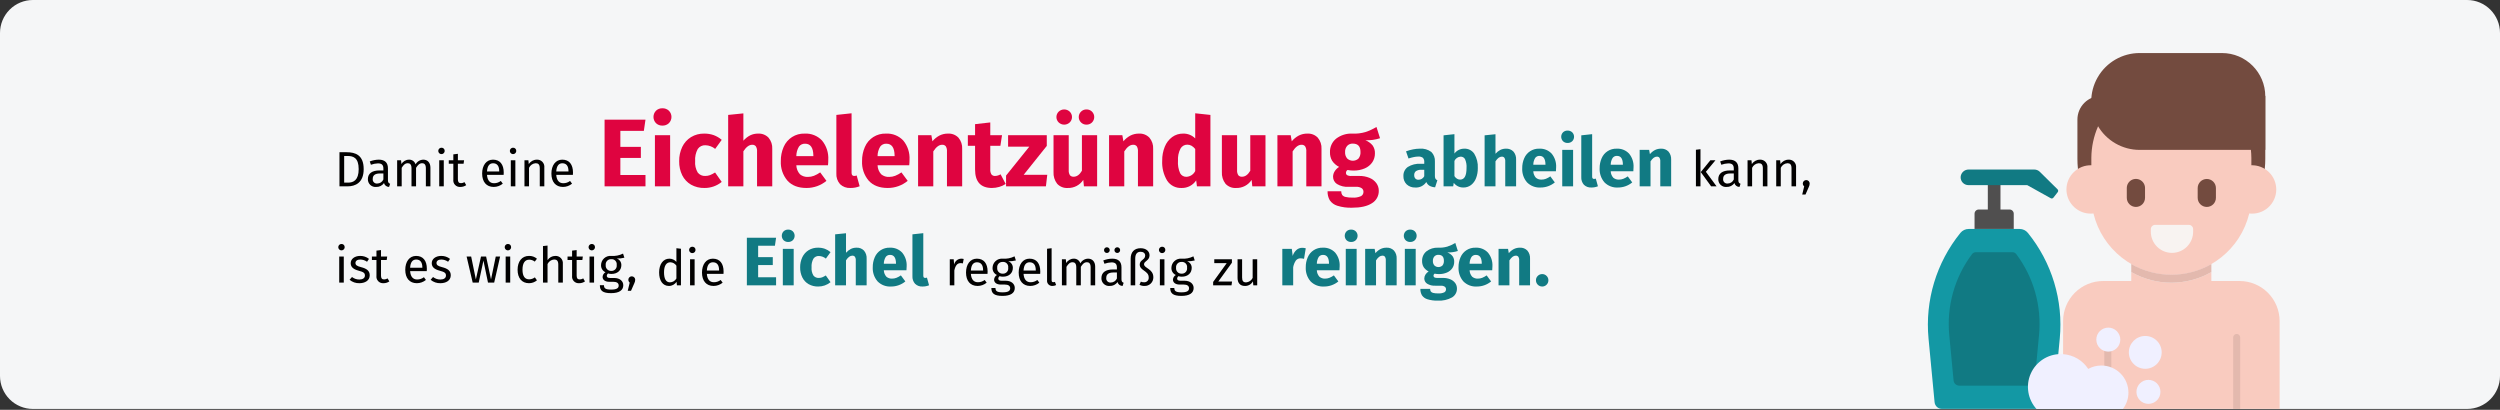 <?xml version="1.0" encoding="UTF-8"?>
<svg width="909px" height="149px" viewBox="0 0 909 149" version="1.1" xmlns="http://www.w3.org/2000/svg" xmlns:xlink="http://www.w3.org/1999/xlink">
    <rect x="0" y="0" width="909" height="149" fill="#333333" stroke="none"/>
    <title>eichelentzuendung-behandlung</title>
    <g id="Page-1" stroke="none" stroke-width="1" fill="none" fill-rule="evenodd">
        <g id="vorlage" transform="translate(0, -57351)" fill-rule="nonzero">
            <g id="eichelentzuendung-behandlung" transform="translate(0, 57351)">
                <path d="M909,12 L909,136.691 C909,143.318 903.639,148.689 897.026,148.691 L11.974,148.691 C8.798,148.691 5.752,147.428 3.506,145.177 C1.26,142.927 0,139.874 0,136.691 L0,12 C0,8.817 1.26,5.764 3.506,3.514 C5.752,1.263 8.798,0 11.974,0 L897.026,0 C903.639,0.002 909,5.373 909,12 Z" id="Path" fill="#F5F6F7"></path>
                <g id="Group" transform="translate(123, 39.368)">
                    <path d="M9.236,22.121 C9.236,27.181 6.084,28.387 3.402,28.387 L0.431,28.387 L0.431,15.982 L3.024,15.982 C6.193,15.982 9.236,16.972 9.236,22.121 Z M2.141,17.35 L2.141,27.037 L3.528,27.037 C5.472,27.037 7.416,26.208 7.416,22.121 C7.416,17.926 5.382,17.35 3.402,17.35 L2.141,17.35 Z" id="Shape" fill="#010000"></path>
                    <path d="M18.847,27.451 L18.47,28.603 C17.6,28.606 16.838,28.022 16.615,27.181 C15.985,28.116 14.913,28.654 13.788,28.603 C12.992,28.681 12.203,28.411 11.622,27.862 C11.042,27.313 10.728,26.539 10.762,25.741 C10.762,23.706 12.293,22.608 14.94,22.608 L16.398,22.608 L16.398,21.906 C16.398,20.537 15.732,20.033 14.418,20.033 C13.545,20.068 12.682,20.238 11.861,20.537 L11.447,19.331 C12.491,18.918 13.602,18.699 14.725,18.682 C17.011,18.682 18.056,19.853 18.056,21.834 L18.056,26.173 C18.055,27 18.361,27.271 18.847,27.451 Z M16.398,25.884 L16.398,23.705 L15.156,23.705 C13.41,23.705 12.527,24.354 12.527,25.65 C12.457,26.108 12.605,26.573 12.926,26.908 C13.246,27.243 13.704,27.41 14.166,27.361 C15.137,27.358 16.015,26.777 16.398,25.884 L16.398,25.884 Z" id="Shape" fill="#010000"></path>
                    <path d="M33.5,21.581 L33.5,28.387 L31.844,28.387 L31.844,21.815 C31.844,20.393 31.232,19.979 30.512,19.979 C29.486,19.979 28.927,20.645 28.279,21.653 L28.279,28.387 L26.623,28.387 L26.623,21.815 C26.623,20.393 26.01,19.979 25.291,19.979 C24.264,19.979 23.688,20.645 23.057,21.653 L23.057,28.387 L21.401,28.387 L21.401,18.898 L22.824,18.898 L22.967,20.285 C23.528,19.3 24.571,18.689 25.705,18.682 C26.801,18.635 27.788,19.341 28.1,20.393 C28.667,19.357 29.746,18.704 30.927,18.682 C32.474,18.682 33.5,19.798 33.5,21.581 Z" id="Path" fill="#010000"></path>
                    <path d="M38.681,15.477 C38.692,15.948 38.418,16.38 37.986,16.569 C37.554,16.758 37.05,16.667 36.712,16.339 C36.373,16.011 36.266,15.51 36.442,15.073 C36.617,14.635 37.04,14.347 37.511,14.343 C37.821,14.324 38.124,14.436 38.347,14.652 C38.569,14.867 38.691,15.167 38.681,15.477 L38.681,15.477 Z M38.358,28.387 L36.701,28.387 L36.701,18.898 L38.358,18.898 L38.358,28.387 Z" id="Shape" fill="#010000"></path>
                    <path d="M46.512,27.954 C45.889,28.388 45.146,28.615 44.387,28.603 C43.667,28.662 42.958,28.391 42.461,27.866 C41.964,27.341 41.732,26.619 41.831,25.903 L41.831,20.177 L40.174,20.177 L40.174,18.898 L41.831,18.898 L41.831,16.755 L43.487,16.558 L43.487,18.898 L45.738,18.898 L45.558,20.177 L43.486,20.177 L43.486,25.831 C43.486,26.785 43.793,27.235 44.621,27.235 C45.067,27.22 45.501,27.089 45.882,26.857 L46.512,27.954 Z" id="Path" fill="#010000"></path>
                    <path d="M60.121,24.21 L54.071,24.21 C54.233,26.407 55.259,27.252 56.627,27.252 C57.519,27.259 58.387,26.968 59.094,26.424 L59.814,27.414 C58.883,28.186 57.711,28.606 56.502,28.603 C53.855,28.603 52.306,26.748 52.306,23.741 C52.306,20.788 53.8,18.682 56.25,18.682 C58.806,18.682 60.157,20.464 60.157,23.363 C60.157,23.688 60.138,23.993 60.121,24.21 Z M58.518,22.877 C58.518,21.023 57.78,19.996 56.286,19.996 C55.025,19.996 54.197,20.879 54.071,22.986 L58.518,22.986 L58.518,22.877 Z" id="Shape" fill="#010000"></path>
                    <path d="M64.708,15.477 C64.72,15.948 64.445,16.38 64.013,16.569 C63.581,16.758 63.078,16.667 62.739,16.339 C62.401,16.011 62.294,15.51 62.469,15.073 C62.645,14.635 63.067,14.347 63.538,14.343 C63.848,14.324 64.151,14.436 64.374,14.652 C64.597,14.867 64.718,15.167 64.708,15.477 L64.708,15.477 Z M64.385,28.387 L62.728,28.387 L62.728,18.898 L64.385,18.898 L64.385,28.387 Z" id="Shape" fill="#010000"></path>
                    <path d="M74.916,21.581 L74.916,28.387 L73.26,28.387 L73.26,21.815 C73.26,20.393 72.683,19.979 71.765,19.979 C70.715,20.052 69.789,20.694 69.352,21.653 L69.352,28.387 L67.696,28.387 L67.696,18.898 L69.119,18.898 L69.262,20.303 C69.887,19.302 70.981,18.69 72.162,18.682 C72.933,18.63 73.688,18.924 74.221,19.484 C74.753,20.045 75.008,20.814 74.916,21.581 L74.916,21.581 Z" id="Path" fill="#010000"></path>
                    <path d="M85.302,24.21 L79.252,24.21 C79.414,26.407 80.441,27.252 81.809,27.252 C82.7,27.259 83.569,26.968 84.276,26.424 L84.996,27.414 C84.064,28.186 82.892,28.606 81.683,28.603 C79.037,28.603 77.488,26.748 77.488,23.741 C77.488,20.788 78.982,18.682 81.431,18.682 C83.988,18.682 85.338,20.464 85.338,23.363 C85.338,23.688 85.32,23.993 85.302,24.21 Z M83.7,22.877 C83.7,21.023 82.961,19.996 81.467,19.996 C80.206,19.996 79.378,20.879 79.252,22.986 L83.7,22.986 L83.7,22.877 Z" id="Shape" fill="#010000"></path>
                    <polygon id="Path" fill="#DF0440" points="111.699 4.132 111.103 8.227 102.563 8.227 102.563 14.037 110.018 14.037 110.018 18.061 102.563 18.061 102.563 24.257 111.699 24.257 111.699 28.387 96.824 28.387 96.824 4.132"></polygon>
                    <path d="M120.22,0.895 C121.457,2.146 121.457,4.159 120.22,5.41 C119.584,6.011 118.733,6.333 117.858,6.302 C116.987,6.335 116.14,6.013 115.512,5.41 C114.299,4.149 114.299,2.155 115.512,0.895 C116.14,0.291 116.987,-0.031 117.858,0.002 C118.733,-0.029 119.584,0.293 120.22,0.895 L120.22,0.895 Z M120.658,9.802 L120.658,28.387 L115.128,28.387 L115.128,9.802 L120.658,9.802 Z" id="Shape" fill="#DF0440"></path>
                    <path d="M136.512,9.767 C137.575,10.162 138.558,10.742 139.417,11.482 L137.037,14.772 C136.04,13.947 134.796,13.479 133.502,13.442 C132.395,13.378 131.334,13.895 130.702,14.807 C129.967,16.155 129.639,17.687 129.757,19.217 C129.629,20.67 129.96,22.127 130.702,23.382 C131.358,24.212 132.377,24.669 133.432,24.607 C134.017,24.615 134.599,24.514 135.147,24.31 C135.792,24.044 136.413,23.721 137.002,23.347 L139.417,26.777 C137.65,28.221 135.434,29.001 133.152,28.982 C131.44,29.027 129.747,28.61 128.252,27.775 C126.882,26.978 125.776,25.798 125.068,24.38 C124.29,22.785 123.906,21.027 123.948,19.253 C123.913,17.451 124.296,15.666 125.068,14.038 C125.767,12.573 126.872,11.34 128.252,10.485 C129.698,9.615 131.36,9.172 133.047,9.208 C134.226,9.19 135.399,9.38 136.512,9.767 L136.512,9.767 Z" id="Path" fill="#DF0440"></path>
                    <path d="M156.427,10.677 C157.397,11.827 157.886,13.306 157.792,14.807 L157.792,28.387 L152.262,28.387 L152.262,15.752 C152.329,15.072 152.169,14.39 151.807,13.81 C151.483,13.438 151.005,13.238 150.512,13.267 C149.392,13.267 148.319,14.06 147.292,15.647 L147.292,28.387 L141.762,28.387 L141.762,2.417 L147.292,1.857 L147.292,11.797 C147.978,10.999 148.81,10.34 149.742,9.854 C150.646,9.414 151.641,9.192 152.647,9.207 C154.06,9.128 155.438,9.664 156.427,10.677 L156.427,10.677 Z" id="Path" fill="#DF0440"></path>
                    <path d="M178.056,20.722 L166.541,20.722 C166.58,21.942 167.052,23.108 167.871,24.012 C168.686,24.682 169.724,25.02 170.777,24.957 C171.519,24.958 172.254,24.822 172.947,24.555 C173.751,24.231 174.514,23.813 175.221,23.312 L177.497,26.392 C175.457,28.073 172.894,28.989 170.251,28.982 C167.242,28.982 164.932,28.095 163.321,26.322 C161.635,24.337 160.771,21.783 160.906,19.182 C160.878,17.431 161.224,15.695 161.921,14.089 C163.217,11.03 166.266,9.088 169.586,9.207 C171.955,9.079 174.26,10.001 175.886,11.727 C177.501,13.69 178.313,16.19 178.162,18.727 C178.167,19.394 178.132,20.06 178.056,20.722 L178.056,20.722 Z M172.737,17.152 C172.69,14.306 171.687,12.883 169.727,12.882 C168.857,12.84 168.024,13.234 167.504,13.932 C166.874,14.978 166.541,16.176 166.541,17.397 L172.736,17.397 L172.737,17.152 Z" id="Shape" fill="#DF0440"></path>
                    <path d="M182.449,27.6 C181.492,26.52 181.007,25.102 181.101,23.662 L181.101,2.417 L186.631,1.822 L186.631,23.453 C186.631,24.222 186.946,24.607 187.575,24.607 C187.887,24.61 188.197,24.551 188.485,24.432 L189.57,28.352 C188.504,28.784 187.362,28.998 186.211,28.982 C184.819,29.065 183.456,28.564 182.449,27.6 Z" id="Path" fill="#DF0440"></path>
                    <path d="M207.596,20.722 L196.082,20.722 C196.12,21.942 196.592,23.108 197.412,24.012 C198.226,24.682 199.264,25.02 200.317,24.957 C201.059,24.958 201.794,24.822 202.487,24.555 C203.291,24.231 204.054,23.813 204.761,23.312 L207.037,26.392 C204.997,28.073 202.434,28.989 199.791,28.982 C196.782,28.982 194.472,28.095 192.861,26.322 C191.175,24.337 190.311,21.783 190.446,19.182 C190.418,17.431 190.764,15.695 191.461,14.089 C192.757,11.03 195.806,9.088 199.126,9.207 C201.495,9.079 203.8,10.001 205.426,11.727 C207.041,13.69 207.853,16.19 207.702,18.727 C207.707,19.394 207.672,20.06 207.596,20.722 L207.596,20.722 Z M202.277,17.152 C202.23,14.306 201.227,12.883 199.267,12.882 C198.397,12.84 197.564,13.234 197.044,13.932 C196.414,14.978 196.081,16.176 196.081,17.397 L202.277,17.397 L202.277,17.152 Z" id="Shape" fill="#DF0440"></path>
                    <path d="M225.481,10.677 C226.451,11.827 226.94,13.306 226.846,14.807 L226.846,28.387 L221.316,28.387 L221.316,15.752 C221.381,15.075 221.228,14.394 220.879,13.81 C220.551,13.432 220.065,13.231 219.566,13.267 C218.446,13.267 217.373,14.072 216.346,15.682 L216.346,28.387 L210.816,28.387 L210.816,9.802 L215.646,9.802 L216.031,12.007 C216.74,11.143 217.614,10.429 218.603,9.907 C219.566,9.431 220.627,9.192 221.701,9.207 C223.114,9.129 224.492,9.665 225.481,10.677 L225.481,10.677 Z" id="Path" fill="#DF0440"></path>
                    <path d="M242.666,27.512 C241.943,28 241.145,28.367 240.304,28.597 C239.434,28.85 238.533,28.979 237.626,28.982 C233.566,28.958 231.536,26.718 231.536,22.262 L231.536,13.652 L228.911,13.652 L228.911,9.802 L231.536,9.802 L231.536,5.777 L237.066,5.147 L237.066,9.802 L241.336,9.802 L240.741,13.652 L237.066,13.652 L237.066,22.192 C237.011,22.839 237.158,23.487 237.486,24.048 C237.81,24.441 238.307,24.65 238.816,24.608 C239.521,24.586 240.209,24.381 240.811,24.013 L242.666,27.512 Z" id="Path" fill="#DF0440"></path>
                    <polygon id="Path" fill="#DF0440" points="257.61 9.802 257.61 13.687 249.21 24.187 257.784 24.187 257.295 28.387 242.805 28.387 242.805 24.467 251.24 13.967 243.541 13.967 243.541 9.802"></polygon>
                    <path d="M275.916,28.387 L271.121,28.387 L270.875,26.042 C269.641,27.941 267.504,29.056 265.241,28.982 C263.785,29.084 262.361,28.517 261.374,27.442 C260.432,26.212 259.966,24.684 260.061,23.138 L260.061,9.802 L265.591,9.802 L265.591,22.437 C265.528,23.103 265.681,23.772 266.029,24.344 C266.367,24.727 266.866,24.928 267.375,24.887 C268.542,24.887 269.546,24.164 270.386,22.717 L270.386,9.802 L275.915,9.802 L275.916,28.387 Z M265.958,1.227 C266.484,1.744 266.781,2.45 266.781,3.187 C266.781,3.924 266.484,4.631 265.958,5.147 C264.832,6.221 263.06,6.221 261.933,5.147 C261.407,4.631 261.111,3.924 261.111,3.187 C261.111,2.45 261.407,1.744 261.933,1.227 C263.06,0.154 264.831,0.154 265.958,1.227 L265.958,1.227 Z M274.061,1.227 C275.134,2.313 275.134,4.061 274.061,5.147 C273.524,5.684 272.79,5.976 272.031,5.953 C271.29,5.964 270.576,5.674 270.054,5.147 C269.527,4.631 269.231,3.924 269.231,3.187 C269.231,2.45 269.527,1.744 270.054,1.227 C270.576,0.701 271.29,0.411 272.031,0.422 C272.79,0.4 273.524,0.691 274.061,1.227 L274.061,1.227 Z" id="Shape" fill="#DF0440"></path>
                    <path d="M294.92,10.677 C295.89,11.827 296.379,13.306 296.286,14.807 L296.286,28.387 L290.756,28.387 L290.756,15.752 C290.821,15.075 290.668,14.394 290.318,13.81 C289.991,13.432 289.504,13.231 289.006,13.267 C287.886,13.267 286.812,14.072 285.786,15.682 L285.786,28.387 L280.256,28.387 L280.256,9.802 L285.086,9.802 L285.47,12.007 C286.179,11.143 287.054,10.429 288.043,9.907 C289.005,9.431 290.067,9.192 291.14,9.207 C292.553,9.129 293.932,9.665 294.92,10.677 L294.92,10.677 Z" id="Path" fill="#DF0440"></path>
                    <path d="M317.11,2.417 L317.11,28.387 L312.21,28.387 L311.93,26.217 C310.762,27.988 308.765,29.032 306.645,28.982 C304.543,29.088 302.54,28.077 301.378,26.322 C300.064,24.13 299.436,21.595 299.575,19.043 C299.546,17.305 299.867,15.579 300.52,13.968 C301.072,12.576 301.999,11.364 303.198,10.468 C304.35,9.628 305.744,9.186 307.17,9.208 C308.818,9.158 310.414,9.791 311.58,10.958 L311.58,1.822 L317.11,2.417 Z M311.58,22.822 L311.58,14.807 C311.206,14.332 310.75,13.929 310.232,13.617 C309.755,13.355 309.218,13.222 308.674,13.231 C307.657,13.226 306.717,13.776 306.225,14.667 C305.526,16.027 305.211,17.551 305.315,19.077 C305.195,20.635 305.465,22.199 306.102,23.627 C306.553,24.447 307.424,24.947 308.36,24.922 C309.737,24.865 310.973,24.059 311.58,22.822 L311.58,22.822 Z" id="Shape" fill="#DF0440"></path>
                    <path d="M337.13,28.387 L332.335,28.387 L332.09,26.042 C330.855,27.941 328.718,29.056 326.455,28.982 C324.999,29.084 323.575,28.517 322.588,27.442 C321.646,26.212 321.18,24.684 321.275,23.138 L321.275,9.802 L326.805,9.802 L326.805,22.437 C326.742,23.103 326.895,23.772 327.243,24.344 C327.581,24.727 328.08,24.928 328.589,24.887 C329.756,24.887 330.759,24.164 331.6,22.717 L331.6,9.802 L337.13,9.802 L337.13,28.387 Z" id="Path" fill="#DF0440"></path>
                    <path d="M356.134,10.677 C357.104,11.827 357.593,13.306 357.499,14.807 L357.499,28.387 L351.969,28.387 L351.969,15.752 C352.035,15.075 351.881,14.394 351.532,13.81 C351.205,13.432 350.718,13.231 350.219,13.267 C349.099,13.267 348.026,14.072 346.999,15.682 L346.999,28.387 L341.469,28.387 L341.469,9.802 L346.299,9.802 L346.684,12.007 C347.393,11.143 348.268,10.429 349.257,9.907 C350.219,9.431 351.281,9.192 352.354,9.207 C353.767,9.129 355.145,9.665 356.134,10.677 L356.134,10.677 Z" id="Path" fill="#DF0440"></path>
                    <path d="M378.78,10.887 C377.054,11.455 375.239,11.704 373.424,11.622 C374.461,12.008 375.379,12.66 376.084,13.512 C376.676,14.362 376.971,15.383 376.924,16.418 C376.939,17.556 376.61,18.672 375.98,19.62 C375.304,20.603 374.363,21.374 373.267,21.843 C371.958,22.406 370.544,22.68 369.119,22.647 C368.402,22.651 367.687,22.58 366.985,22.437 C366.796,22.532 366.642,22.686 366.547,22.875 C366.444,23.063 366.39,23.273 366.389,23.487 C366.376,23.812 366.528,24.121 366.792,24.31 C367.296,24.56 367.86,24.662 368.419,24.607 L371.219,24.607 C372.502,24.58 373.777,24.819 374.964,25.307 C375.954,25.709 376.814,26.375 377.45,27.232 C378.029,28.037 378.336,29.006 378.325,29.998 C378.371,31.85 377.414,33.583 375.822,34.53 C374.154,35.615 371.745,36.157 368.594,36.157 C366.782,36.222 364.971,35.979 363.24,35.44 C362.121,35.103 361.151,34.393 360.492,33.427 C359.934,32.436 359.662,31.309 359.705,30.172 L364.675,30.172 C364.65,30.639 364.766,31.103 365.008,31.502 C365.311,31.881 365.739,32.141 366.215,32.237 C367.041,32.426 367.888,32.508 368.735,32.482 C369.813,32.568 370.896,32.382 371.884,31.94 C372.442,31.623 372.779,31.024 372.759,30.382 C372.776,29.855 372.526,29.355 372.094,29.052 C371.497,28.684 370.799,28.513 370.1,28.562 L367.405,28.562 C365.903,28.67 364.405,28.309 363.116,27.53 C362.227,26.946 361.694,25.951 361.699,24.888 C361.707,24.185 361.913,23.5 362.294,22.91 C362.699,22.26 363.25,21.715 363.904,21.317 C362.877,20.813 362.002,20.046 361.366,19.095 C360.819,18.157 360.546,17.084 360.579,15.998 C360.504,14.086 361.334,12.251 362.819,11.045 C364.513,9.755 366.607,9.104 368.734,9.208 C370.335,9.288 371.938,9.098 373.476,8.647 C374.876,8.179 376.221,7.557 377.484,6.793 L378.78,10.887 Z M366.827,13.669 C366.297,14.298 366.028,15.106 366.075,15.927 C366.02,16.77 366.289,17.603 366.827,18.254 C367.985,19.345 369.79,19.353 370.957,18.272 C371.485,17.582 371.74,16.723 371.674,15.857 C371.674,13.851 370.741,12.848 368.874,12.847 C368.104,12.809 367.356,13.109 366.827,13.669 L366.827,13.669 Z" id="Shape" fill="#DF0440"></path>
                    <g id="Group-61" transform="translate(387.276, 8.11)">
                        <path d="M11.667,17.527 C11.829,17.776 12.072,17.962 12.355,18.052 L11.529,20.627 C10.832,20.593 10.15,20.41 9.529,20.089 C8.988,19.771 8.567,19.283 8.329,18.702 C7.455,20.041 5.926,20.806 4.329,20.702 C3.168,20.759 2.032,20.345 1.18,19.552 C0.386,18.761 -0.04,17.673 0.005,16.552 C-0.063,15.244 0.54,13.99 1.605,13.227 C2.991,12.375 4.607,11.973 6.23,12.077 L7.58,12.077 L7.58,11.502 C7.649,10.918 7.467,10.332 7.08,9.89 C6.565,9.546 5.947,9.392 5.33,9.452 C4.801,9.463 4.273,9.526 3.756,9.64 C3.113,9.772 2.478,9.943 1.856,10.152 L0.956,7.552 C1.788,7.236 2.645,6.994 3.519,6.827 C4.322,6.668 5.138,6.584 5.956,6.577 C7.444,6.452 8.927,6.869 10.132,7.752 C11.07,8.675 11.554,9.965 11.454,11.277 L11.454,16.427 C11.428,16.806 11.502,17.185 11.667,17.527 L11.667,17.527 Z M7.579,16.602 L7.579,14.252 L6.605,14.252 C5.901,14.202 5.199,14.368 4.592,14.728 C4.136,15.075 3.886,15.63 3.93,16.202 C3.901,16.653 4.049,17.097 4.342,17.44 C4.641,17.741 5.055,17.9 5.48,17.877 C6.365,17.886 7.179,17.392 7.579,16.602 L7.579,16.602 Z" id="Shape" fill="#117A83"></path>
                        <path d="M25.779,8.439 C26.717,10.01 27.161,11.826 27.055,13.652 C27.076,14.898 26.86,16.137 26.417,17.302 C26.052,18.288 25.42,19.153 24.592,19.802 C23.782,20.408 22.791,20.725 21.779,20.701 C21.099,20.71 20.426,20.556 19.818,20.251 C19.226,19.953 18.71,19.526 18.305,19.001 L18.105,20.277 L14.605,20.277 L14.605,1.727 L18.555,1.302 L18.555,8.352 C18.955,7.801 19.483,7.355 20.092,7.052 C20.724,6.734 21.423,6.571 22.13,6.576 C23.589,6.513 24.975,7.22 25.779,8.439 Z M22.955,13.652 C23.045,12.531 22.855,11.406 22.404,10.377 C22.082,9.801 21.464,9.454 20.804,9.477 C19.825,9.537 18.959,10.133 18.554,11.027 L18.554,16.552 C18.783,16.93 19.095,17.251 19.467,17.49 C19.814,17.711 20.218,17.828 20.63,17.826 C22.18,17.827 22.955,16.435 22.955,13.652 L22.955,13.652 Z" id="Shape" fill="#117A83"></path>
                        <path d="M40.005,7.627 C40.697,8.448 41.046,9.505 40.98,10.577 L40.98,20.277 L37.03,20.277 L37.03,11.252 C37.077,10.766 36.963,10.279 36.704,9.865 C36.473,9.599 36.131,9.456 35.78,9.477 C34.98,9.477 34.213,10.044 33.48,11.177 L33.48,20.277 L29.53,20.277 L29.53,1.727 L33.48,1.327 L33.48,8.428 C33.969,7.858 34.563,7.387 35.23,7.04 C35.875,6.725 36.586,6.566 37.305,6.577 C38.314,6.522 39.298,6.904 40.005,7.627 L40.005,7.627 Z" id="Path" fill="#117A83"></path>
                        <path d="M55.454,14.802 L47.229,14.802 C47.257,15.674 47.594,16.507 48.179,17.152 C48.761,17.631 49.502,17.872 50.253,17.827 C50.784,17.828 51.309,17.73 51.804,17.54 C52.379,17.308 52.924,17.01 53.429,16.652 L55.054,18.852 C53.597,20.053 51.766,20.707 49.878,20.702 C48.031,20.822 46.223,20.128 44.929,18.803 C43.725,17.385 43.108,15.56 43.204,13.702 C43.183,12.452 43.431,11.212 43.929,10.065 C44.854,7.88 47.032,6.492 49.404,6.577 C51.096,6.486 52.742,7.145 53.904,8.377 C55.057,9.779 55.637,11.565 55.529,13.377 C55.533,13.853 55.508,14.329 55.454,14.802 Z M51.654,12.252 C51.621,10.218 50.904,9.202 49.504,9.202 C48.883,9.172 48.288,9.453 47.917,9.952 C47.467,10.699 47.229,11.555 47.229,12.427 L51.654,12.427 L51.654,12.252 Z" id="Shape" fill="#117A83"></path>
                        <path d="M61.392,0.639 C62.275,1.533 62.275,2.971 61.392,3.865 C60.937,4.295 60.329,4.524 59.704,4.502 C59.083,4.526 58.478,4.296 58.029,3.865 C57.162,2.965 57.162,1.54 58.029,0.639 C58.478,0.208 59.083,-0.022 59.704,0.002 C60.33,-0.02 60.937,0.209 61.392,0.639 L61.392,0.639 Z M61.704,7.002 L61.704,20.277 L57.754,20.277 L57.754,7.002 L61.704,7.002 Z" id="Shape" fill="#117A83"></path>
                        <path d="M65.642,19.714 C64.959,18.943 64.612,17.93 64.679,16.902 L64.679,1.727 L68.629,1.302 L68.629,16.752 C68.629,17.302 68.854,17.577 69.304,17.577 C69.527,17.579 69.748,17.537 69.954,17.452 L70.728,20.252 C69.966,20.561 69.151,20.714 68.329,20.702 C67.335,20.761 66.361,20.403 65.642,19.714 L65.642,19.714 Z" id="Path" fill="#117A83"></path>
                        <path d="M83.604,14.802 L75.379,14.802 C75.407,15.674 75.744,16.507 76.329,17.152 C76.911,17.631 77.652,17.872 78.403,17.827 C78.934,17.828 79.459,17.73 79.954,17.54 C80.529,17.308 81.074,17.01 81.579,16.652 L83.204,18.852 C81.747,20.053 79.916,20.707 78.028,20.702 C76.181,20.822 74.373,20.128 73.079,18.803 C71.875,17.385 71.258,15.56 71.354,13.702 C71.333,12.451 71.581,11.211 72.079,10.064 C73.005,7.879 75.182,6.492 77.554,6.577 C79.246,6.486 80.892,7.144 82.054,8.377 C83.207,9.779 83.787,11.565 83.679,13.377 C83.683,13.853 83.658,14.329 83.604,14.802 Z M79.804,12.252 C79.771,10.218 79.054,9.202 77.654,9.202 C77.033,9.172 76.438,9.453 76.067,9.952 C75.617,10.699 75.379,11.555 75.379,12.427 L79.804,12.427 L79.804,12.252 Z" id="Shape" fill="#117A83"></path>
                        <path d="M96.379,7.627 C97.071,8.448 97.42,9.505 97.354,10.577 L97.354,20.277 L93.404,20.277 L93.404,11.252 C93.45,10.768 93.34,10.282 93.091,9.865 C92.857,9.595 92.51,9.451 92.154,9.477 C91.354,9.477 90.587,10.052 89.854,11.202 L89.854,20.277 L85.904,20.277 L85.904,7.002 L89.354,7.002 L89.629,8.577 C90.135,7.959 90.76,7.449 91.466,7.077 C92.153,6.737 92.912,6.565 93.679,6.577 C94.688,6.521 95.672,6.904 96.379,7.627 L96.379,7.627 Z" id="Path" fill="#117A83"></path>
                        <path d="M108.016,20.277 L106.36,20.277 L106.36,6.971 L108.016,6.773 L108.016,20.277 Z M109.979,14.983 L113.869,20.277 L111.889,20.277 L108.124,15.091 L111.617,10.788 L113.472,10.788 L109.979,14.983 Z" id="Shape" fill="#010000"></path>
                        <path d="M122.58,19.34 L122.202,20.493 C121.333,20.496 120.571,19.911 120.348,19.071 C119.718,20.005 118.647,20.544 117.521,20.493 C116.726,20.571 115.936,20.3 115.356,19.751 C114.776,19.202 114.462,18.429 114.496,17.631 C114.496,15.595 116.026,14.498 118.673,14.498 L120.131,14.498 L120.131,13.796 C120.131,12.426 119.465,11.922 118.151,11.922 C117.278,11.958 116.415,12.128 115.594,12.426 L115.18,11.22 C116.224,10.808 117.335,10.588 118.457,10.572 C120.743,10.572 121.788,11.743 121.788,13.723 L121.788,18.062 C121.788,18.89 122.094,19.161 122.58,19.34 Z M120.131,17.774 L120.131,15.595 L118.889,15.595 C117.143,15.595 116.26,16.244 116.26,17.54 C116.191,17.998 116.338,18.463 116.659,18.798 C116.979,19.133 117.437,19.3 117.899,19.251 C118.871,19.248 119.748,18.667 120.131,17.774 L120.131,17.774 Z" id="Shape" fill="#010000"></path>
                        <path d="M132.355,13.471 L132.355,20.277 L130.697,20.277 L130.697,13.705 C130.697,12.283 130.121,11.869 129.203,11.869 C128.153,11.942 127.227,12.584 126.791,13.543 L126.791,20.277 L125.134,20.277 L125.134,10.788 L126.557,10.788 L126.7,12.193 C127.325,11.191 128.419,10.58 129.6,10.572 C130.371,10.519 131.126,10.813 131.659,11.374 C132.191,11.935 132.447,12.704 132.355,13.471 L132.355,13.471 Z" id="Path" fill="#010000"></path>
                        <path d="M142.777,13.471 L142.777,20.277 L141.119,20.277 L141.119,13.705 C141.119,12.283 140.543,11.869 139.625,11.869 C138.575,11.942 137.649,12.584 137.213,13.543 L137.213,20.277 L135.556,20.277 L135.556,10.788 L136.979,10.788 L137.122,12.193 C137.747,11.191 138.841,10.58 140.022,10.572 C140.793,10.519 141.548,10.814 142.081,11.374 C142.613,11.935 142.868,12.704 142.777,13.471 L142.777,13.471 Z" id="Path" fill="#010000"></path>
                        <path d="M147.725,19.233 C147.714,19.678 147.603,20.115 147.401,20.512 L146.194,23.266 L145.006,23.266 L145.726,20.277 C145.405,20.027 145.219,19.641 145.222,19.233 C145.229,18.546 145.787,17.993 146.474,17.993 C147.161,17.993 147.719,18.546 147.725,19.233 L147.725,19.233 Z" id="Path" fill="#010000"></path>
                    </g>
                    <g id="Group-62" transform="translate(0, 44.11)">
                        <path d="M2.323,6.367 C2.334,6.838 2.059,7.27 1.627,7.459 C1.195,7.648 0.692,7.557 0.353,7.229 C0.015,6.901 -0.092,6.4 0.083,5.963 C0.259,5.525 0.681,5.237 1.153,5.233 C1.462,5.214 1.766,5.326 1.988,5.541 C2.211,5.757 2.332,6.057 2.323,6.367 L2.323,6.367 Z M1.999,19.277 L0.342,19.277 L0.342,9.788 L1.999,9.788 L1.999,19.277 Z" id="Shape" fill="#010000"></path>
                        <path d="M11.162,10.652 L10.459,11.697 C9.738,11.183 8.878,10.901 7.993,10.886 C6.913,10.886 6.247,11.373 6.247,12.129 C6.247,12.903 6.75,13.263 8.281,13.659 C10.28,14.163 11.432,14.955 11.432,16.612 C11.432,18.592 9.614,19.493 7.687,19.493 C6.38,19.539 5.102,19.096 4.104,18.25 L4.986,17.243 C5.746,17.839 6.685,18.162 7.651,18.16 C8.893,18.16 9.686,17.62 9.686,16.72 C9.686,15.784 9.217,15.424 7.381,14.938 C5.329,14.397 4.518,13.515 4.518,12.183 C4.518,10.671 5.976,9.572 7.939,9.572 C9.106,9.548 10.245,9.93 11.162,10.652 L11.162,10.652 Z" id="Path" fill="#010000"></path>
                        <path d="M18.56,18.844 C17.937,19.278 17.194,19.505 16.435,19.493 C15.714,19.552 15.006,19.281 14.509,18.756 C14.012,18.231 13.78,17.509 13.878,16.793 L13.878,11.067 L12.222,11.067 L12.222,9.788 L13.878,9.788 L13.878,7.645 L15.535,7.448 L15.535,9.788 L17.786,9.788 L17.606,11.067 L15.534,11.067 L15.534,16.72 C15.534,17.675 15.841,18.125 16.669,18.125 C17.115,18.109 17.549,17.979 17.93,17.747 L18.56,18.844 Z" id="Path" fill="#010000"></path>
                        <path d="M32.168,15.1 L26.118,15.1 C26.281,17.297 27.307,18.142 28.675,18.142 C29.567,18.149 30.435,17.858 31.142,17.314 L31.862,18.304 C30.931,19.076 29.759,19.497 28.55,19.493 C25.903,19.493 24.354,17.639 24.354,14.632 C24.354,11.679 25.848,9.572 28.298,9.572 C30.854,9.572 32.205,11.355 32.205,14.254 C32.205,14.578 32.186,14.883 32.168,15.1 Z M30.566,13.767 C30.566,11.913 29.828,10.886 28.333,10.886 C27.073,10.886 26.245,11.769 26.119,13.876 L30.566,13.876 L30.566,13.767 Z" id="Shape" fill="#010000"></path>
                        <path d="M40.627,10.652 L39.925,11.697 C39.204,11.183 38.344,10.901 37.458,10.886 C36.378,10.886 35.712,11.373 35.712,12.129 C35.712,12.903 36.216,13.263 37.747,13.659 C39.746,14.163 40.898,14.955 40.898,16.612 C40.898,18.592 39.08,19.493 37.153,19.493 C35.846,19.539 34.568,19.096 33.57,18.25 L34.452,17.243 C35.212,17.839 36.15,18.162 37.117,18.16 C38.359,18.16 39.152,17.62 39.152,16.72 C39.152,15.784 38.683,15.424 36.847,14.938 C34.794,14.397 33.984,13.515 33.984,12.183 C33.984,10.671 35.442,9.572 37.405,9.572 C38.572,9.548 39.711,9.93 40.627,10.652 L40.627,10.652 Z" id="Path" fill="#010000"></path>
                        <polygon id="Path" fill="#010000" points="56.684 19.277 54.434 19.277 52.778 11.283 51.067 19.277 48.871 19.277 46.656 9.788 48.312 9.788 50.023 18.125 51.895 9.788 53.75 9.788 55.532 18.125 57.26 9.788 58.845 9.788"></polygon>
                        <path d="M62.838,6.367 C62.85,6.838 62.575,7.27 62.143,7.459 C61.711,7.648 61.207,7.557 60.869,7.229 C60.53,6.901 60.424,6.4 60.599,5.963 C60.774,5.525 61.197,5.237 61.668,5.233 C61.978,5.214 62.281,5.326 62.504,5.541 C62.726,5.757 62.848,6.057 62.838,6.367 L62.838,6.367 Z M62.514,19.277 L60.858,19.277 L60.858,9.788 L62.514,9.788 L62.514,19.277 Z" id="Shape" fill="#010000"></path>
                        <path d="M72.236,10.598 L71.444,11.643 C70.865,11.184 70.147,10.936 69.409,10.94 C67.915,10.94 66.978,12.111 66.978,14.578 C66.978,17.062 67.915,18.089 69.409,18.089 C70.158,18.075 70.884,17.823 71.48,17.369 L72.236,18.449 C71.424,19.129 70.397,19.499 69.337,19.493 C66.78,19.493 65.196,17.674 65.196,14.614 C65.196,11.588 66.762,9.572 69.337,9.572 C70.398,9.537 71.433,9.903 72.236,10.598 L72.236,10.598 Z" id="Path" fill="#010000"></path>
                        <path d="M81.65,12.471 L81.65,19.277 L79.992,19.277 L79.992,12.705 C79.992,11.283 79.381,10.869 78.481,10.869 C77.443,10.952 76.53,11.584 76.086,12.525 L76.086,19.277 L74.43,19.277 L74.43,5.989 L76.087,5.809 L76.087,11.102 C76.711,10.157 77.763,9.583 78.895,9.572 C79.665,9.526 80.416,9.822 80.947,10.381 C81.478,10.94 81.735,11.705 81.65,12.471 Z" id="Path" fill="#010000"></path>
                        <path d="M89.695,18.844 C89.072,19.278 88.329,19.505 87.57,19.493 C86.849,19.552 86.141,19.281 85.644,18.756 C85.146,18.231 84.915,17.509 85.013,16.793 L85.013,11.067 L83.357,11.067 L83.357,9.788 L85.013,9.788 L85.013,7.645 L86.669,7.448 L86.669,9.788 L88.92,9.788 L88.74,11.067 L86.67,11.067 L86.67,16.72 C86.67,17.675 86.976,18.125 87.804,18.125 C88.25,18.109 88.684,17.979 89.065,17.747 L89.695,18.844 Z" id="Path" fill="#010000"></path>
                        <path d="M93.33,6.367 C93.341,6.838 93.066,7.269 92.634,7.458 C92.202,7.647 91.699,7.557 91.36,7.228 C91.022,6.9 90.915,6.4 91.09,5.963 C91.266,5.525 91.688,5.237 92.16,5.233 C92.469,5.214 92.772,5.326 92.995,5.541 C93.218,5.757 93.339,6.057 93.33,6.367 L93.33,6.367 Z M93.006,19.277 L91.35,19.277 L91.35,9.788 L93.007,9.788 L93.006,19.277 Z" id="Shape" fill="#010000"></path>
                        <path d="M104.024,10.22 C103.119,10.456 102.184,10.553 101.25,10.508 C102.266,10.863 102.94,11.828 102.925,12.903 C102.925,14.776 101.575,16.126 99.306,16.126 C98.897,16.13 98.49,16.07 98.1,15.946 C97.817,16.152 97.644,16.478 97.631,16.828 C97.631,17.26 97.901,17.602 98.874,17.602 L100.386,17.602 C102.331,17.602 103.627,18.718 103.627,20.231 C103.627,22.068 102.115,23.112 99.18,23.112 C96.083,23.112 95.111,22.158 95.111,20.231 L96.605,20.231 C96.605,21.311 97.091,21.816 99.18,21.816 C101.233,21.816 101.953,21.293 101.953,20.339 C101.953,19.439 101.233,18.989 100.044,18.989 L98.55,18.989 C96.857,18.989 96.101,18.142 96.101,17.188 C96.142,16.489 96.535,15.859 97.145,15.514 C96.118,15.054 95.481,14.009 95.543,12.886 C95.559,11.951 95.961,11.065 96.653,10.438 C97.346,9.81 98.267,9.497 99.198,9.572 C100.695,9.695 102.197,9.402 103.538,8.726 L104.024,10.22 Z M97.236,12.885 C97.17,13.446 97.355,14.006 97.739,14.419 C98.124,14.831 98.67,15.054 99.234,15.028 C99.805,15.068 100.363,14.847 100.752,14.427 C101.14,14.007 101.317,13.433 101.233,12.867 C101.32,12.299 101.136,11.723 100.737,11.31 C100.338,10.896 99.768,10.693 99.198,10.76 C98.641,10.738 98.103,10.961 97.726,11.37 C97.348,11.779 97.169,12.333 97.236,12.885 L97.236,12.885 Z" id="Shape" fill="#010000"></path>
                        <path d="M107.963,18.233 C107.953,18.678 107.842,19.115 107.639,19.512 L106.432,22.266 L105.245,22.266 L105.965,19.277 C105.643,19.027 105.457,18.641 105.461,18.233 C105.467,17.546 106.025,16.993 106.712,16.993 C107.399,16.993 107.957,17.546 107.964,18.233 L107.963,18.233 Z" id="Path" fill="#010000"></path>
                        <g id="Group-60" transform="translate(116.657, 0)">
                            <path d="M7.94,6.971 L7.94,20.277 L6.481,20.277 L6.32,18.963 C5.741,19.919 4.701,20.5 3.583,20.493 C1.278,20.493 0,18.531 0,15.577 C0,12.678 1.404,10.572 3.727,10.572 C4.708,10.575 5.64,11.002 6.284,11.743 L6.284,6.773 L7.94,6.971 Z M6.284,17.774 L6.284,13.129 C5.799,12.38 4.979,11.916 4.087,11.886 C2.665,11.886 1.782,13.075 1.782,15.542 C1.782,18.045 2.574,19.178 3.943,19.178 C4.919,19.164 5.812,18.628 6.284,17.774 L6.284,17.774 Z" id="Shape" fill="#010000"></path>
                            <path d="M13.23,7.367 C13.242,7.838 12.967,8.269 12.535,8.458 C12.103,8.647 11.6,8.557 11.261,8.228 C10.923,7.9 10.816,7.4 10.991,6.963 C11.167,6.525 11.589,6.237 12.06,6.233 C12.37,6.214 12.673,6.326 12.896,6.541 C13.119,6.757 13.24,7.057 13.23,7.367 L13.23,7.367 Z M12.906,20.277 L11.25,20.277 L11.25,10.788 L12.906,10.788 L12.906,20.277 Z" id="Shape" fill="#010000"></path>
                            <path d="M23.403,16.1 L17.353,16.1 C17.515,18.297 18.541,19.142 19.909,19.142 C20.801,19.149 21.669,18.858 22.376,18.314 L23.096,19.304 C22.165,20.076 20.992,20.497 19.783,20.493 C17.136,20.493 15.588,18.639 15.588,15.632 C15.588,12.679 17.082,10.572 19.531,10.572 C22.087,10.572 23.438,12.355 23.438,15.254 C23.438,15.578 23.42,15.883 23.403,16.1 Z M21.8,14.767 C21.8,12.913 21.062,11.886 19.568,11.886 C18.307,11.886 17.479,12.769 17.353,14.876 L21.8,14.876 L21.8,14.767 Z" id="Shape" fill="#010000"></path>
                            <polygon id="Path" fill="#117A83" points="42.528 2.952 42.103 5.877 36.003 5.877 36.003 10.027 41.328 10.027 41.328 12.902 36.003 12.902 36.003 17.326 42.528 17.326 42.528 20.276 31.903 20.276 31.903 2.952"></polygon>
                            <path d="M48.615,0.639 C49.498,1.533 49.498,2.971 48.615,3.865 C48.161,4.295 47.553,4.524 46.928,4.502 C46.306,4.526 45.701,4.296 45.253,3.865 C44.386,2.965 44.386,1.54 45.253,0.639 C45.701,0.208 46.306,-0.022 46.928,0.002 C47.553,-0.02 48.161,0.209 48.615,0.639 Z M48.928,7.002 L48.928,20.277 L44.978,20.277 L44.978,7.002 L48.928,7.002 Z" id="Shape" fill="#117A83"></path>
                            <path d="M60.253,6.977 C61.011,7.259 61.714,7.674 62.327,8.202 L60.628,10.552 C59.915,9.963 59.026,9.629 58.102,9.602 C57.312,9.557 56.554,9.926 56.102,10.577 C55.577,11.54 55.343,12.634 55.428,13.727 C55.336,14.765 55.572,15.805 56.102,16.702 C56.571,17.294 57.299,17.621 58.052,17.577 C58.47,17.582 58.885,17.511 59.277,17.365 C59.738,17.175 60.181,16.944 60.602,16.677 L62.327,19.126 C61.065,20.158 59.482,20.715 57.852,20.702 C56.629,20.734 55.42,20.436 54.352,19.839 C53.374,19.27 52.583,18.427 52.077,17.414 C51.522,16.275 51.247,15.019 51.277,13.751 C51.252,12.465 51.526,11.19 52.077,10.027 C52.577,8.981 53.367,8.1 54.352,7.49 C55.385,6.868 56.572,6.551 57.777,6.577 C58.619,6.565 59.457,6.7 60.253,6.977 L60.253,6.977 Z" id="Path" fill="#117A83"></path>
                            <path d="M74.478,7.627 C75.17,8.448 75.519,9.505 75.452,10.577 L75.452,20.277 L71.502,20.277 L71.502,11.251 C71.55,10.766 71.435,10.278 71.177,9.865 C70.945,9.599 70.604,9.456 70.252,9.477 C69.452,9.477 68.685,10.044 67.952,11.177 L67.952,20.277 L64.002,20.277 L64.002,1.727 L67.952,1.327 L67.952,8.427 C68.442,7.858 69.036,7.387 69.702,7.04 C70.348,6.725 71.059,6.566 71.777,6.577 C72.787,6.521 73.771,6.904 74.478,7.627 L74.478,7.627 Z" id="Path" fill="#117A83"></path>
                            <path d="M89.927,14.802 L81.702,14.802 C81.73,15.674 82.066,16.507 82.652,17.152 C83.234,17.631 83.975,17.872 84.726,17.827 C85.257,17.828 85.782,17.73 86.277,17.54 C86.851,17.308 87.397,17.01 87.902,16.652 L89.527,18.852 C88.07,20.053 86.239,20.707 84.351,20.702 C82.503,20.822 80.695,20.128 79.402,18.803 C78.198,17.385 77.58,15.56 77.677,13.702 C77.656,12.452 77.903,11.212 78.402,10.065 C79.327,7.88 81.505,6.492 83.877,6.577 C85.568,6.486 87.215,7.145 88.377,8.377 C89.53,9.779 90.11,11.565 90.002,13.377 C90.006,13.853 89.981,14.329 89.927,14.802 L89.927,14.802 Z M86.127,12.252 C86.093,10.218 85.377,9.202 83.977,9.202 C83.356,9.172 82.761,9.453 82.39,9.952 C81.94,10.699 81.702,11.555 81.702,12.427 L86.127,12.427 L86.127,12.252 Z" id="Shape" fill="#117A83"></path>
                            <path d="M93.064,19.714 C92.381,18.943 92.035,17.93 92.102,16.902 L92.102,1.727 L96.052,1.302 L96.052,16.752 C96.052,17.302 96.276,17.577 96.726,17.577 C96.949,17.579 97.17,17.537 97.376,17.452 L98.151,20.252 C97.389,20.561 96.573,20.714 95.751,20.702 C94.757,20.761 93.784,20.403 93.064,19.714 Z" id="Path" fill="#117A83"></path>
                            <path d="M110.742,10.68 L110.436,12.3 C110.167,12.226 109.888,12.19 109.608,12.193 C108.42,12.193 107.735,13.039 107.34,14.857 L107.34,20.277 L105.683,20.277 L105.683,10.788 L107.106,10.788 L107.268,12.714 C107.525,11.505 108.57,10.623 109.806,10.572 C110.121,10.571 110.435,10.608 110.742,10.68 L110.742,10.68 Z" id="Path" fill="#010000"></path>
                            <path d="M119.401,16.1 L113.351,16.1 C113.513,18.297 114.54,19.142 115.908,19.142 C116.8,19.149 117.668,18.858 118.375,18.314 L119.095,19.304 C118.164,20.076 116.991,20.496 115.782,20.493 C113.136,20.493 111.587,18.638 111.587,15.631 C111.587,12.678 113.081,10.572 115.53,10.572 C118.087,10.572 119.438,12.354 119.438,15.253 C119.438,15.578 119.419,15.883 119.401,16.1 Z M117.799,14.767 C117.799,12.913 117.061,11.886 115.566,11.886 C114.306,11.886 113.478,12.769 113.352,14.876 L117.799,14.876 L117.799,14.767 Z" id="Shape" fill="#010000"></path>
                            <path d="M129.715,11.22 C128.811,11.456 127.876,11.553 126.942,11.508 C127.958,11.863 128.632,12.828 128.617,13.903 C128.617,15.776 127.267,17.126 124.998,17.126 C124.589,17.13 124.182,17.07 123.792,16.946 C123.509,17.152 123.336,17.478 123.323,17.828 C123.323,18.26 123.593,18.602 124.565,18.602 L126.078,18.602 C128.022,18.602 129.319,19.718 129.319,21.231 C129.319,23.068 127.807,24.112 124.872,24.112 C121.775,24.112 120.803,23.158 120.803,21.231 L122.297,21.231 C122.297,22.311 122.783,22.816 124.872,22.816 C126.925,22.816 127.644,22.293 127.644,21.339 C127.644,20.439 126.924,19.989 125.736,19.989 L124.242,19.989 C122.549,19.989 121.793,19.142 121.793,18.188 C121.834,17.489 122.227,16.859 122.837,16.514 C121.81,16.054 121.173,15.009 121.234,13.886 C121.251,12.951 121.652,12.065 122.345,11.438 C123.037,10.81 123.958,10.497 124.89,10.572 C126.387,10.695 127.888,10.402 129.23,9.726 L129.715,11.22 Z M122.928,13.885 C122.862,14.446 123.046,15.006 123.431,15.419 C123.816,15.831 124.362,16.054 124.926,16.028 C125.497,16.068 126.055,15.847 126.444,15.427 C126.832,15.007 127.009,14.433 126.925,13.867 C127.012,13.299 126.828,12.723 126.429,12.31 C126.03,11.896 125.46,11.693 124.89,11.76 C124.333,11.738 123.795,11.961 123.418,12.37 C123.04,12.779 122.861,13.333 122.928,13.885 L122.928,13.885 Z" id="Shape" fill="#010000"></path>
                            <path d="M138.553,16.1 L132.503,16.1 C132.665,18.297 133.691,19.142 135.059,19.142 C135.951,19.149 136.819,18.858 137.526,18.314 L138.246,19.304 C137.315,20.076 136.143,20.496 134.934,20.493 C132.287,20.493 130.738,18.638 130.738,15.631 C130.738,12.678 132.232,10.572 134.682,10.572 C137.238,10.572 138.589,12.354 138.589,15.253 C138.589,15.578 138.57,15.883 138.553,16.1 Z M136.95,14.767 C136.95,12.913 136.212,11.886 134.718,11.886 C133.457,11.886 132.629,12.769 132.503,14.876 L136.95,14.876 L136.95,14.767 Z" id="Shape" fill="#010000"></path>
                            <path d="M141.053,18.405 L141.053,6.971 L142.709,6.773 L142.709,18.369 C142.709,18.873 142.871,19.125 143.303,19.125 C143.512,19.129 143.72,19.092 143.915,19.016 L144.348,20.169 C143.943,20.383 143.491,20.495 143.033,20.493 C142.478,20.531 141.935,20.319 141.551,19.915 C141.168,19.511 140.986,18.958 141.053,18.405 L141.053,18.405 Z" id="Path" fill="#010000"></path>
                            <path d="M158.552,13.471 L158.552,20.277 L156.895,20.277 L156.895,13.705 C156.895,12.283 156.283,11.869 155.563,11.869 C154.537,11.869 153.978,12.535 153.33,13.543 L153.33,20.277 L151.674,20.277 L151.674,13.705 C151.674,12.283 151.061,11.869 150.342,11.869 C149.315,11.869 148.739,12.535 148.109,13.543 L148.109,20.277 L146.452,20.277 L146.452,10.788 L147.875,10.788 L148.018,12.174 C148.579,11.19 149.623,10.579 150.756,10.572 C151.852,10.525 152.839,11.231 153.15,12.283 C153.718,11.247 154.796,10.594 155.977,10.572 C157.525,10.572 158.552,11.688 158.552,13.471 Z" id="Path" fill="#010000"></path>
                            <path d="M168.9,19.34 L168.522,20.493 C167.653,20.496 166.891,19.911 166.668,19.071 C166.038,20.005 164.967,20.544 163.841,20.493 C163.046,20.571 162.256,20.3 161.676,19.751 C161.096,19.202 160.782,18.429 160.816,17.631 C160.816,15.595 162.346,14.498 164.993,14.498 L166.451,14.498 L166.451,13.796 C166.451,12.426 165.785,11.922 164.471,11.922 C163.598,11.958 162.736,12.128 161.914,12.426 L161.5,11.22 C162.545,10.808 163.655,10.588 164.778,10.572 C167.064,10.572 168.109,11.743 168.109,13.723 L168.109,18.062 C168.108,18.89 168.414,19.161 168.9,19.34 Z M161.77,7.475 C161.767,7.057 162.016,6.677 162.401,6.514 C162.787,6.35 163.233,6.435 163.531,6.728 C163.83,7.022 163.922,7.466 163.765,7.855 C163.608,8.243 163.233,8.498 162.814,8.502 C162.538,8.508 162.272,8.403 162.075,8.21 C161.878,8.016 161.768,7.751 161.77,7.475 L161.77,7.475 Z M166.451,17.774 L166.451,15.595 L165.209,15.595 C163.463,15.595 162.58,16.244 162.58,17.54 C162.511,17.998 162.658,18.463 162.979,18.798 C163.299,19.133 163.757,19.3 164.219,19.251 C165.191,19.248 166.068,18.667 166.451,17.774 L166.451,17.774 Z M165.552,7.475 C165.548,7.055 165.799,6.674 166.187,6.512 C166.574,6.349 167.022,6.437 167.319,6.735 C167.616,7.032 167.704,7.479 167.541,7.867 C167.379,8.254 166.998,8.505 166.578,8.502 C166.305,8.505 166.042,8.398 165.849,8.205 C165.656,8.011 165.549,7.748 165.552,7.475 L165.552,7.475 Z" id="Shape" fill="#010000"></path>
                            <path d="M178.314,9.347 C178.314,11.293 176.315,11.436 176.315,12.589 C176.315,14.101 179.701,14.227 179.701,17.36 C179.712,18.207 179.376,19.021 178.77,19.613 C178.165,20.206 177.343,20.523 176.496,20.493 C175.858,20.52 175.224,20.377 174.659,20.079 L175.145,18.926 C175.517,19.098 175.925,19.178 176.334,19.161 C176.811,19.186 177.275,18.997 177.599,18.645 C177.922,18.294 178.072,17.816 178.008,17.342 C178.008,14.965 174.749,14.929 174.749,12.714 C174.749,10.986 176.73,11.041 176.73,9.438 C176.73,8.519 175.974,8.069 175.056,8.069 C173.813,8.069 173.111,8.862 173.111,10.572 L173.111,20.277 L171.454,20.277 L171.454,10.572 C171.454,8.177 172.768,6.773 175.073,6.773 C177.09,6.773 178.314,7.907 178.314,9.347 Z" id="Path" fill="#010000"></path>
                            <path d="M184.055,7.367 C184.066,7.838 183.791,8.27 183.359,8.459 C182.927,8.648 182.424,8.557 182.085,8.229 C181.747,7.901 181.64,7.4 181.815,6.963 C181.991,6.525 182.413,6.237 182.885,6.233 C183.194,6.214 183.497,6.326 183.72,6.542 C183.943,6.757 184.064,7.057 184.055,7.367 L184.055,7.367 Z M183.73,20.277 L182.074,20.277 L182.074,10.788 L183.73,10.788 L183.73,20.277 Z" id="Shape" fill="#010000"></path>
                            <path d="M194.748,11.22 C193.844,11.456 192.909,11.553 191.976,11.508 C192.991,11.863 193.665,12.828 193.65,13.903 C193.65,15.776 192.3,17.126 190.031,17.126 C189.622,17.13 189.215,17.07 188.825,16.946 C188.542,17.152 188.369,17.478 188.356,17.828 C188.356,18.26 188.627,18.602 189.599,18.602 L191.111,18.602 C193.056,18.602 194.352,19.718 194.352,21.231 C194.352,23.068 192.84,24.112 189.905,24.112 C186.809,24.112 185.836,23.158 185.836,21.231 L187.33,21.231 C187.33,22.311 187.816,22.816 189.905,22.816 C191.958,22.816 192.678,22.293 192.678,21.339 C192.678,20.439 191.958,19.989 190.769,19.989 L189.275,19.989 C187.582,19.989 186.826,19.142 186.826,18.188 C186.867,17.489 187.26,16.859 187.87,16.514 C186.843,16.054 186.206,15.009 186.268,13.886 C186.284,12.951 186.686,12.065 187.378,11.438 C188.07,10.81 188.991,10.497 189.923,10.572 C191.42,10.695 192.921,10.402 194.263,9.726 L194.748,11.22 Z M187.961,13.885 C187.896,14.446 188.08,15.006 188.464,15.419 C188.849,15.831 189.396,16.054 189.959,16.028 C190.53,16.068 191.088,15.847 191.477,15.427 C191.865,15.007 192.042,14.433 191.958,13.867 C192.045,13.299 191.861,12.723 191.462,12.31 C191.063,11.896 190.493,11.693 189.923,11.76 C189.367,11.738 188.828,11.961 188.451,12.37 C188.073,12.779 187.894,13.333 187.961,13.885 L187.961,13.885 Z" id="Shape" fill="#010000"></path>
                            <polygon id="Path" fill="#010000" points="208.267 12.048 203.314 18.89 208.32 18.89 208.122 20.277 201.442 20.277 201.442 19.035 206.375 12.193 201.856 12.193 201.856 10.788 208.266 10.788"></polygon>
                            <path d="M217.464,20.277 L216.042,20.277 L215.916,18.8 C215.341,19.887 214.191,20.546 212.963,20.493 C211.306,20.493 210.316,19.449 210.316,17.595 L210.316,10.788 L211.973,10.788 L211.973,17.414 C211.973,18.711 212.405,19.197 213.431,19.197 C214.461,19.12 215.37,18.494 215.808,17.559 L215.808,10.789 L217.464,10.789 L217.464,20.277 Z" id="Path" fill="#010000"></path>
                            <path d="M235.117,6.802 L234.492,10.627 C234.1,10.525 233.697,10.466 233.292,10.452 C232.599,10.411 231.93,10.715 231.505,11.264 C231.017,12 230.688,12.831 230.542,13.702 L230.542,20.277 L226.592,20.277 L226.592,7.002 L230.042,7.002 L230.367,9.577 C230.614,8.744 231.085,7.996 231.73,7.415 C232.296,6.905 233.031,6.625 233.792,6.627 C234.24,6.622 234.686,6.681 235.117,6.802 L235.117,6.802 Z" id="Path" fill="#117A83"></path>
                            <path d="M247.366,14.802 L239.142,14.802 C239.169,15.674 239.506,16.507 240.092,17.152 C240.673,17.631 241.414,17.872 242.166,17.827 C242.696,17.828 243.222,17.73 243.717,17.54 C244.291,17.308 244.836,17.01 245.342,16.652 L246.967,18.852 C245.509,20.053 243.679,20.707 241.791,20.702 C239.943,20.822 238.135,20.128 236.842,18.803 C235.637,17.385 235.02,15.56 235.116,13.702 C235.096,12.452 235.343,11.212 235.842,10.065 C236.767,7.88 238.945,6.492 241.316,6.577 C243.008,6.486 244.654,7.145 245.816,8.377 C246.969,9.779 247.55,11.565 247.441,13.377 C247.445,13.853 247.42,14.329 247.366,14.802 Z M243.566,12.252 C243.533,10.218 242.816,9.202 241.416,9.202 C240.795,9.172 240.2,9.453 239.829,9.952 C239.379,10.699 239.142,11.555 239.142,12.427 L243.567,12.427 L243.566,12.252 Z" id="Shape" fill="#117A83"></path>
                            <path d="M253.304,0.639 C254.187,1.533 254.187,2.971 253.304,3.865 C252.849,4.295 252.241,4.524 251.616,4.502 C250.995,4.526 250.39,4.296 249.941,3.865 C249.074,2.965 249.074,1.54 249.941,0.639 C250.39,0.208 250.994,-0.022 251.616,0.002 C252.241,-0.02 252.849,0.209 253.304,0.639 L253.304,0.639 Z M253.616,7.002 L253.616,20.277 L249.666,20.277 L249.666,7.002 L253.616,7.002 Z" id="Shape" fill="#117A83"></path>
                            <path d="M267.191,7.627 C267.884,8.448 268.233,9.505 268.166,10.577 L268.166,20.277 L264.216,20.277 L264.216,11.251 C264.262,10.768 264.153,10.282 263.904,9.865 C263.67,9.595 263.322,9.451 262.966,9.477 C262.166,9.477 261.399,10.052 260.666,11.201 L260.666,20.277 L256.716,20.277 L256.716,7.002 L260.166,7.002 L260.441,8.577 C260.948,7.959 261.572,7.449 262.278,7.077 C262.966,6.737 263.724,6.565 264.491,6.577 C265.501,6.521 266.485,6.904 267.191,7.627 Z" id="Path" fill="#117A83"></path>
                            <path d="M274.778,0.639 C275.661,1.533 275.661,2.971 274.778,3.865 C274.324,4.295 273.716,4.524 273.091,4.502 C272.469,4.526 271.865,4.296 271.416,3.865 C270.549,2.965 270.549,1.54 271.416,0.639 C271.864,0.208 272.469,-0.022 273.091,0.002 C273.716,-0.02 274.324,0.209 274.778,0.639 L274.778,0.639 Z M275.091,7.002 L275.091,20.277 L271.141,20.277 L271.141,7.002 L275.091,7.002 Z" id="Shape" fill="#117A83"></path>
                            <path d="M290.416,7.777 C289.183,8.182 287.887,8.36 286.591,8.302 C287.332,8.577 287.987,9.043 288.49,9.652 C288.913,10.259 289.124,10.989 289.091,11.728 C289.101,12.541 288.866,13.338 288.416,14.015 C287.933,14.716 287.261,15.267 286.478,15.603 C285.544,16.005 284.533,16.201 283.516,16.178 C283.003,16.18 282.492,16.129 281.99,16.028 C281.855,16.096 281.746,16.206 281.678,16.34 C281.605,16.475 281.566,16.625 281.565,16.778 C281.556,17.01 281.665,17.231 281.853,17.366 C282.213,17.544 282.616,17.617 283.016,17.578 L285.016,17.578 C285.932,17.559 286.843,17.729 287.69,18.078 C288.397,18.365 289.011,18.84 289.466,19.453 C289.879,20.028 290.098,20.72 290.091,21.428 C290.124,22.751 289.44,23.989 288.303,24.665 C286.727,25.534 284.937,25.937 283.141,25.828 C281.846,25.874 280.552,25.701 279.315,25.315 C278.516,25.074 277.824,24.567 277.353,23.877 C276.955,23.169 276.761,22.365 276.791,21.553 L280.341,21.553 C280.324,21.886 280.406,22.217 280.578,22.502 C280.795,22.773 281.1,22.959 281.441,23.028 C282.031,23.163 282.636,23.221 283.241,23.203 C284.011,23.265 284.785,23.131 285.491,22.815 C285.889,22.589 286.13,22.161 286.116,21.703 C286.127,21.326 285.949,20.969 285.641,20.753 C285.214,20.49 284.716,20.367 284.216,20.403 L282.291,20.403 C281.219,20.479 280.149,20.222 279.229,19.665 C278.593,19.248 278.212,18.538 278.216,17.778 C278.221,17.276 278.369,16.787 278.641,16.365 C278.929,15.901 279.323,15.511 279.791,15.228 C279.058,14.867 278.433,14.319 277.978,13.64 C277.587,12.97 277.392,12.203 277.416,11.428 C277.362,10.062 277.955,8.751 279.016,7.89 C280.225,6.968 281.722,6.503 283.241,6.577 C284.384,6.635 285.529,6.5 286.628,6.178 C287.628,5.843 288.588,5.398 289.491,4.853 L290.416,7.777 Z M281.878,9.764 C281.499,10.213 281.307,10.79 281.341,11.377 C281.302,11.979 281.494,12.574 281.878,13.04 C282.706,13.817 283.994,13.823 284.828,13.052 C285.205,12.56 285.387,11.945 285.341,11.327 C285.341,9.894 284.674,9.178 283.341,9.177 C282.791,9.15 282.256,9.364 281.878,9.764 L281.878,9.764 Z" id="Shape" fill="#117A83"></path>
                            <path d="M302.915,14.802 L294.69,14.802 C294.718,15.674 295.055,16.507 295.64,17.152 C296.222,17.631 296.963,17.872 297.715,17.827 C298.245,17.828 298.771,17.73 299.265,17.54 C299.84,17.308 300.385,17.01 300.89,16.652 L302.515,18.852 C301.058,20.053 299.228,20.707 297.34,20.702 C295.492,20.822 293.684,20.128 292.39,18.803 C291.186,17.385 290.569,15.56 290.665,13.702 C290.644,12.452 290.892,11.212 291.39,10.065 C292.316,7.88 294.494,6.492 296.865,6.577 C298.557,6.486 300.203,7.145 301.365,8.377 C302.518,9.779 303.098,11.565 302.99,13.377 C302.994,13.853 302.969,14.329 302.915,14.802 L302.915,14.802 Z M299.115,12.252 C299.082,10.218 298.365,9.202 296.965,9.202 C296.344,9.172 295.749,9.453 295.378,9.952 C294.928,10.699 294.69,11.555 294.691,12.427 L299.115,12.427 L299.115,12.252 Z" id="Shape" fill="#117A83"></path>
                            <path d="M315.69,7.627 C316.383,8.448 316.732,9.505 316.665,10.577 L316.665,20.277 L312.715,20.277 L312.715,11.251 C312.761,10.768 312.652,10.282 312.402,9.865 C312.169,9.595 311.821,9.451 311.465,9.477 C310.665,9.477 309.898,10.052 309.165,11.201 L309.165,20.277 L305.215,20.277 L305.215,7.002 L308.665,7.002 L308.94,8.577 C309.447,7.959 310.071,7.449 310.777,7.077 C311.465,6.737 312.223,6.565 312.99,6.577 C314,6.521 314.984,6.904 315.69,7.627 L315.69,7.627 Z" id="Path" fill="#117A83"></path>
                            <path d="M322.678,16.839 C323.108,17.255 323.348,17.829 323.34,18.427 C323.351,19.033 323.111,19.617 322.678,20.04 C322.262,20.47 321.688,20.709 321.09,20.702 C320.485,20.705 319.905,20.467 319.477,20.04 C319.05,19.612 318.811,19.032 318.814,18.427 C318.806,17.829 319.046,17.254 319.478,16.839 C319.9,16.406 320.484,16.166 321.09,16.177 C321.688,16.17 322.262,16.409 322.678,16.839 L322.678,16.839 Z" id="Path" fill="#117A83"></path>
                        </g>
                    </g>
                </g>
                <g id="Group" transform="translate(700.976, 19.287)">
                    <g transform="translate(49.164, 60.414)" id="Path">
                        <path d="M39.361,20.175 C34.246,20.185 29.219,18.848 24.785,16.297 L24.785,-1.42108547e-14 L53.913,-1.42108547e-14 L53.913,16.313 C49.485,18.853 44.467,20.185 39.361,20.175 Z" fill="#F9CFCF"></path>
                        <path d="M78.73,37.054 L78.73,68.974 L0,68.974 L0,37.054 C-0.002,33.188 1.533,29.481 4.265,26.746 C6.998,24.012 10.704,22.475 14.57,22.474 L24.78,22.474 L24.78,19.204 C33.801,24.37 44.882,24.378 53.91,19.224 L53.91,22.474 L64.15,22.474 C68.017,22.473 71.726,24.009 74.461,26.743 C77.195,29.478 78.731,33.187 78.73,37.054 L78.73,37.054 Z" fill="#F9CBBF"></path>
                    </g>
                    <path d="M88.527,72.651 C69.664,72.651 54.372,57.359 54.372,38.495 L54.372,24.189 C54.372,21.912 55.276,19.729 56.886,18.119 C58.496,16.509 60.68,15.604 62.957,15.604 L122.683,15.604 L122.683,38.496 C122.683,47.554 119.084,56.242 112.679,62.647 C106.274,69.053 97.586,72.651 88.527,72.651 L88.527,72.651 Z" id="Path" fill="#734B3F"></path>
                    <path d="M126.675,49.591 C126.678,52.105 125.604,54.499 123.726,56.17 C121.848,57.841 119.345,58.628 116.848,58.333 C113.685,71.409 101.981,80.621 88.527,80.621 C75.073,80.621 63.369,71.409 60.206,58.333 C55.553,58.851 51.301,55.658 50.501,51.046 C50.419,50.565 50.378,50.079 50.379,49.591 C50.387,47.216 51.354,44.944 53.059,43.291 C54.763,41.637 57.063,40.74 59.438,40.803 L59.438,38.081 C59.583,22.118 72.564,9.254 88.528,9.254 C104.492,9.254 117.474,22.118 117.619,38.081 L117.619,40.803 C119.993,40.74 122.293,41.637 123.997,43.291 C125.702,44.945 126.667,47.216 126.675,49.591 Z" id="Path" fill="#F9CBBF"></path>
                    <path d="M103.077,76.728 L103.077,79.637 C94.052,84.796 82.969,84.79 73.949,79.621 L73.949,76.712 C82.97,81.877 94.051,81.883 103.077,76.728 L103.077,76.728 Z" id="Path" fill="#E3B9AE"></path>
                    <path d="M122.683,35.213 L77.043,35.213 C70.743,35.228 64.915,31.875 61.761,26.422 C58.606,20.968 58.606,14.245 61.761,8.791 C64.915,3.337 70.743,-0.015 77.043,0 L106.917,0 C115.625,0 122.683,7.059 122.683,15.766 L122.683,35.213 Z" id="Path" fill="#734B3F"></path>
                    <path d="M36.351,65.384 C35.623,64.485 34.527,63.963 33.37,63.963 L14.822,63.963 C13.664,63.963 12.569,64.485 11.84,65.384 C3.09,76.178 -1.076,89.974 0.238,103.807 L2.437,126.951 C2.568,128.33 3.726,129.383 5.111,129.383 L43.08,129.383 C44.465,129.383 45.624,128.33 45.755,126.951 L47.953,103.807 C49.268,89.974 45.102,76.178 36.351,65.384 L36.351,65.384 Z" id="Path" fill="#1398A4"></path>
                    <polygon id="Path" fill="#504F4F" points="21.793 46.007 26.399 46.007 26.399 61.075 21.793 61.075"></polygon>
                    <path d="M11.408,120.931 C10.339,120.931 9.446,120.118 9.345,119.054 L7.782,102.604 C6.756,92.079 9.71,81.551 16.062,73.097 C16.388,72.666 16.898,72.414 17.438,72.417 L30.754,72.417 C31.294,72.414 31.803,72.666 32.129,73.097 C38.481,81.551 41.435,92.079 40.409,102.604 L38.847,119.054 C38.746,120.118 37.852,120.931 36.783,120.931 L11.408,120.931 Z" id="Path" fill="#117A83"></path>
                    <path d="M47.15,49.551 L40.696,43.177 C40.163,42.65 39.443,42.355 38.694,42.355 L14.843,42.355 C13.324,42.335 12.048,43.49 11.916,45.003 C11.863,45.786 12.138,46.556 12.674,47.129 C13.211,47.702 13.961,48.027 14.746,48.027 L36.122,48.027 L44.664,52.783 C44.994,52.967 45.409,52.883 45.642,52.585 L47.216,50.57 C47.455,50.263 47.427,49.825 47.15,49.551 L47.15,49.551 Z" id="Path" fill="#117A83"></path>
                    <path d="M31.222,58.423 C31.222,57.575 30.535,56.888 29.687,56.888 L18.505,56.888 C17.657,56.888 16.969,57.575 16.969,58.423 L16.969,63.963 L31.222,63.963 L31.222,58.423 Z" id="Path" fill="#504F4F"></path>
                    <circle id="Oval" fill="#F0F0FF" cx="79.043" cy="108.838" r="5.968"></circle>
                    <circle id="Oval" fill="#F0F0FF" cx="80.197" cy="123.192" r="4.363"></circle>
                    <path d="M66.704,103.409 L66.704,129.419 L64.154,129.419 L64.154,103.409 C64.154,102.704 64.725,102.134 65.429,102.134 C66.134,102.134 66.704,102.704 66.704,103.409 L66.704,103.409 Z" id="Path" fill="#E3B9AE"></path>
                    <circle id="Oval" fill="#F0F0FF" cx="65.605" cy="104.198" r="4.363"></circle>
                    <path d="M72.924,123.468 C72.924,125.606 72.225,127.685 70.934,129.388 C70.924,129.398 70.924,129.408 70.914,129.418 L39.484,129.418 C36.31,125.921 35.494,120.881 37.404,116.562 C39.314,112.242 43.591,109.453 48.314,109.448 C48.598,109.447 48.882,109.46 49.164,109.488 C52.883,109.742 56.268,111.726 58.304,114.848 C59.759,114.036 61.398,113.612 63.064,113.618 C65.679,113.613 68.189,114.649 70.039,116.497 C71.889,118.345 72.927,120.854 72.924,123.468 L72.924,123.468 Z" id="Path" fill="#F0F0FF"></path>
                    <path d="M101.416,55.955 C99.585,55.955 98.1,54.47 98.1,52.638 L98.1,49.1 C98.1,47.268 99.585,45.783 101.416,45.783 C103.248,45.783 104.733,47.268 104.733,49.1 L104.733,52.638 C104.733,53.518 104.384,54.361 103.762,54.983 C103.14,55.605 102.296,55.955 101.416,55.955 L101.416,55.955 Z" id="Path" fill="#734B3F"></path>
                    <path d="M75.64,55.955 C73.809,55.955 72.324,54.47 72.324,52.638 L72.324,49.1 C72.317,47.911 72.948,46.809 73.977,46.212 C75.006,45.616 76.275,45.616 77.304,46.212 C78.333,46.809 78.964,47.911 78.957,49.1 L78.957,52.638 C78.957,54.47 77.472,55.955 75.64,55.955 L75.64,55.955 Z" id="Path" fill="#734B3F"></path>
                    <path d="M88.756,72.658 C86.716,72.658 84.759,71.847 83.316,70.404 C81.874,68.962 81.063,67.005 81.063,64.964 L81.063,64.039 C81.063,63.622 81.229,63.222 81.524,62.927 C81.819,62.632 82.219,62.466 82.636,62.466 L94.877,62.466 C95.295,62.466 95.695,62.632 95.99,62.927 C96.285,63.222 96.45,63.622 96.45,64.039 L96.45,64.964 C96.45,67.005 95.64,68.962 94.197,70.405 C92.754,71.847 90.797,72.658 88.756,72.658 Z" id="Path" fill="#F8F3F1"></path>
                    <path d="M113.554,103.409 L113.554,129.389 L111.004,129.389 L111.004,103.409 C111.004,102.704 111.575,102.134 112.279,102.134 C112.983,102.134 113.554,102.704 113.554,103.409 Z" id="Path" fill="#E3B9AE"></path>
                </g>
            </g>
        </g>
    </g>
</svg>